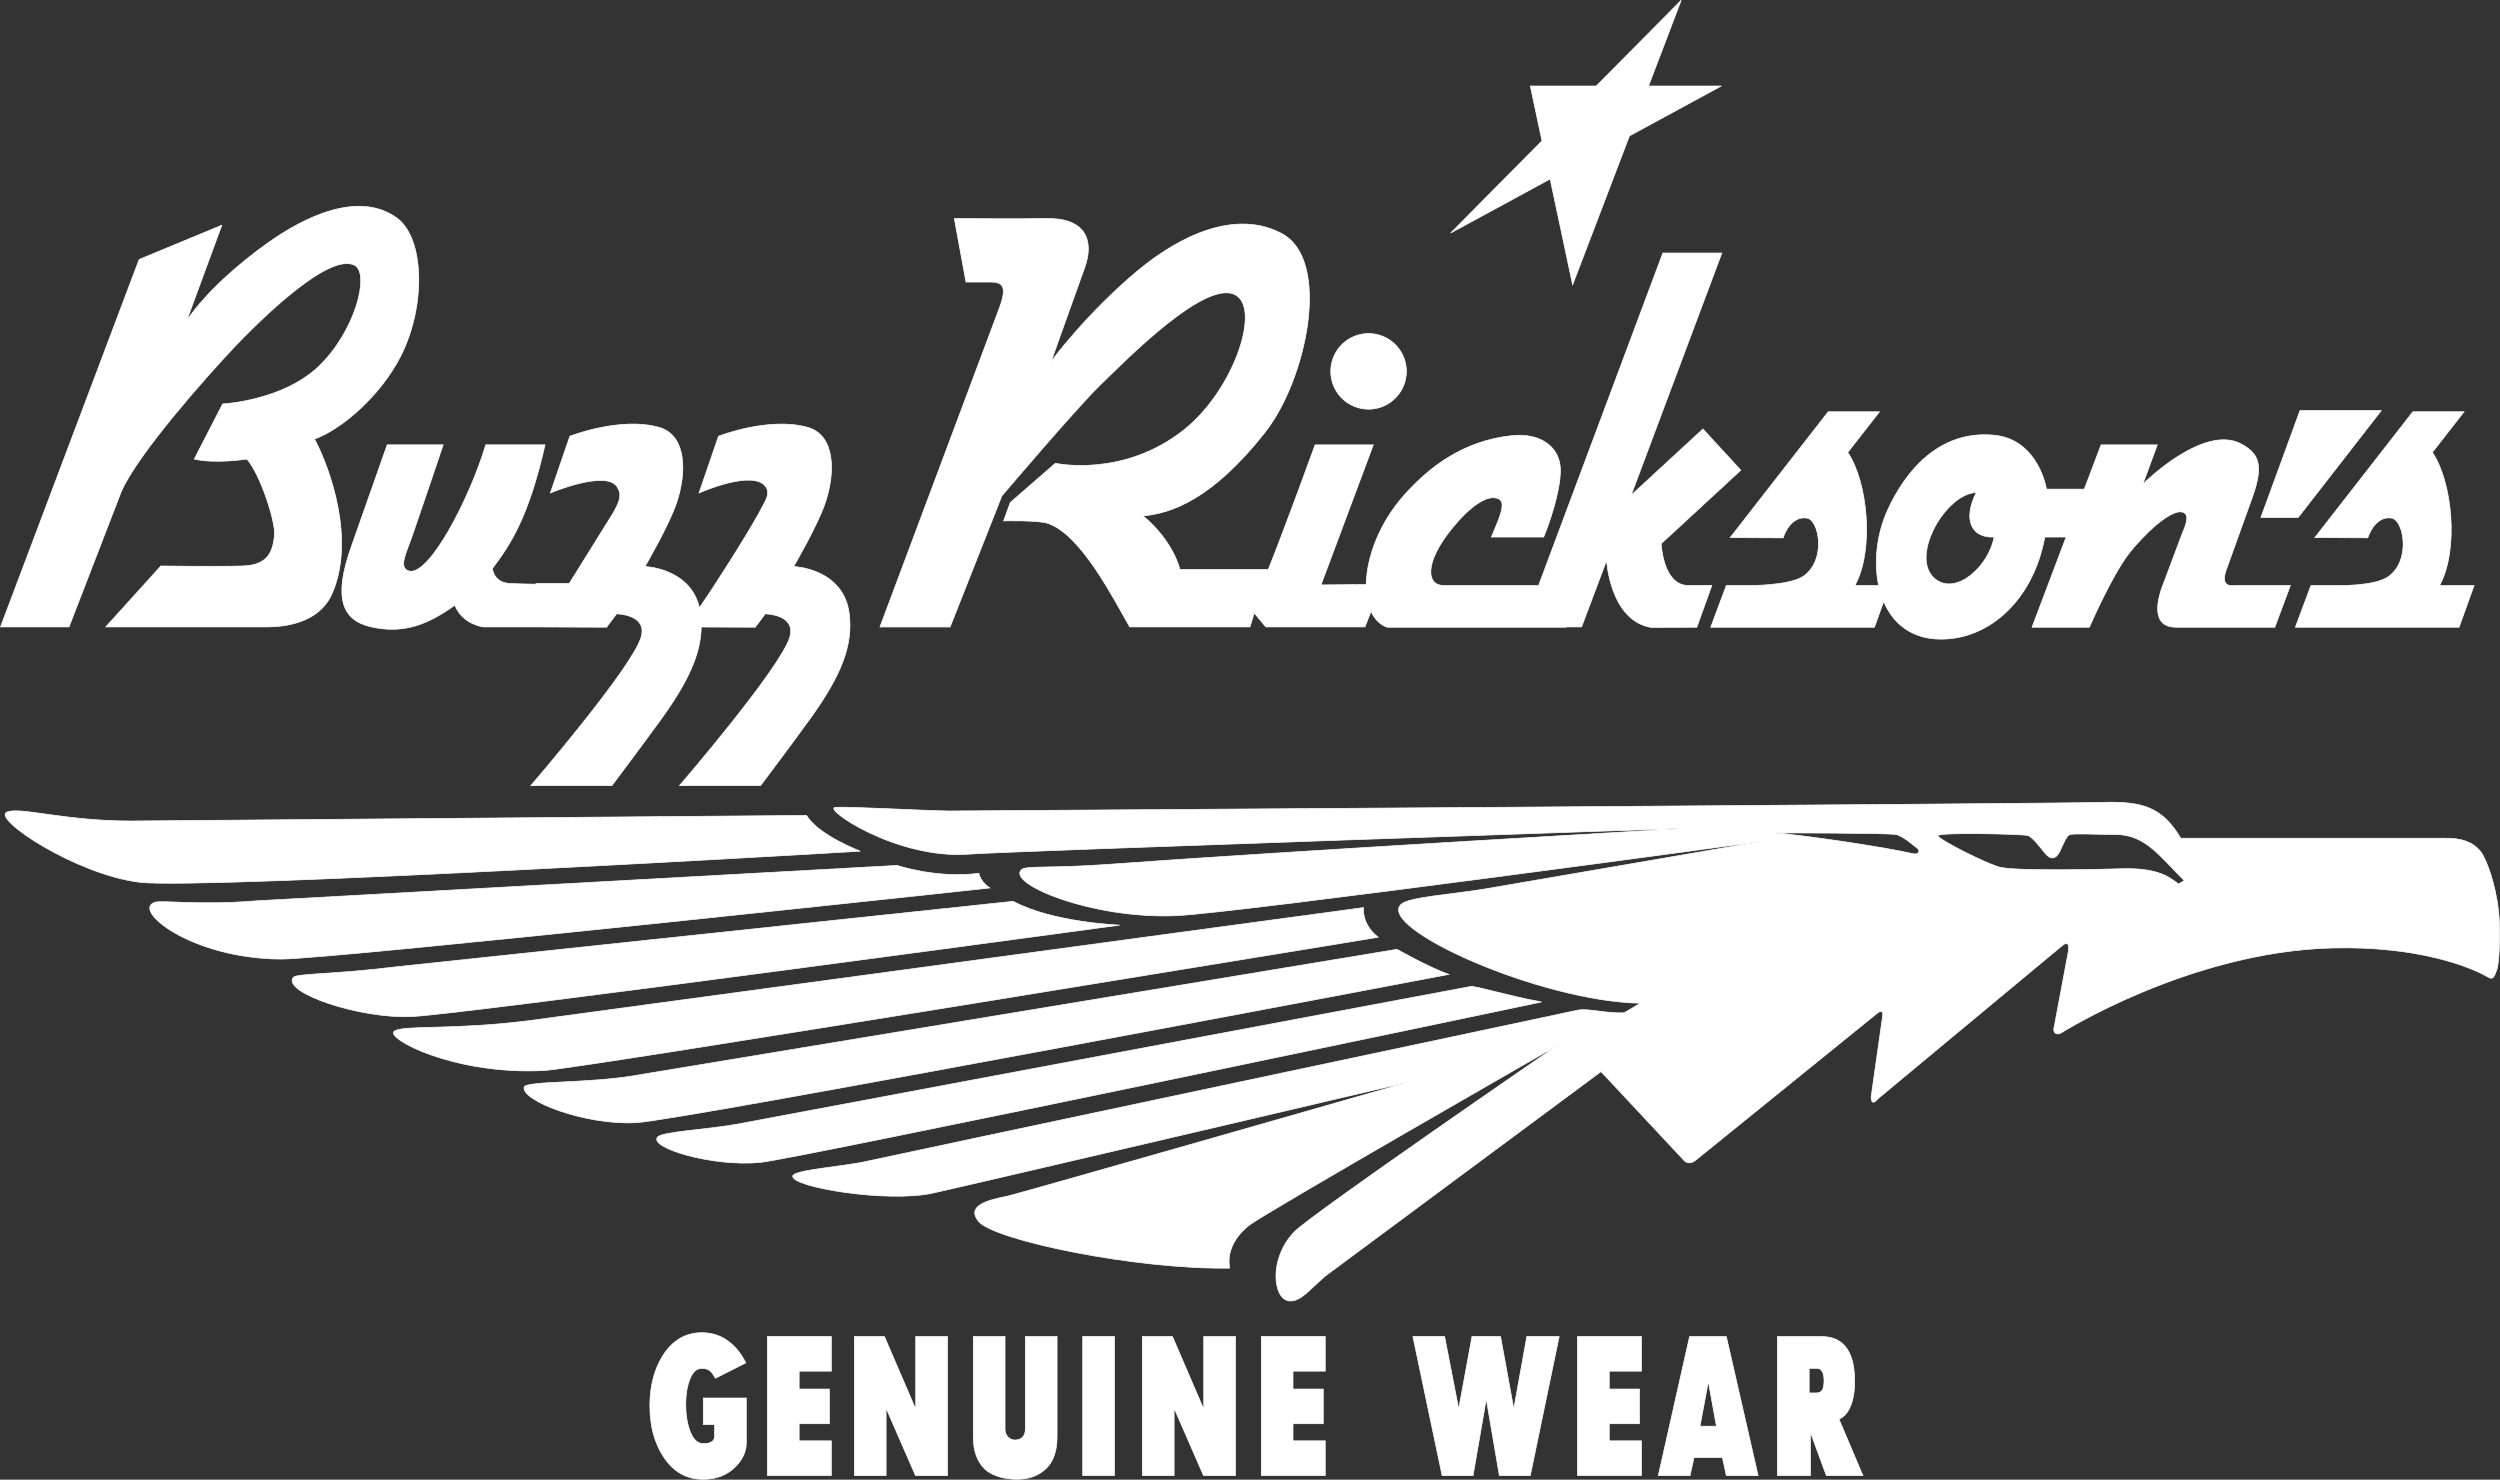 <svg xmlns="http://www.w3.org/2000/svg" width="463.353" height="274.242">
  <rect width="100%" height="100%" fill="#333333" stroke="none"/>
  <path fill="#FFF" d="M41.112 41.739L25.79 48.087.094 116.197H12.79l9.746-25.229c3.254-7.125 15.635-21.055 20.74-26.473 4.216-4.461 17.587-17.888 22.451-15.326 2.94 1.549 0 12.538-6.814 18.886-6.732 6.274-17.643 6.811-17.643 6.811l-5.262 10.218c3.865.929 9.746 0 9.746 0 2.478 2.787 5.419 11.767 5.114 14.239-.324 2.617-.935 5.418-5.881 5.576-4.957.152-15.174 0-15.174 0l-10.217 11.299h29.719c3.255 0 9.792-.602 12.233-6.19 4.336-9.913-.305-23.065-3.255-28.637 5.114-1.858 12.233-8.049 15.951-15.327 4.725-9.255 4.503-21.941-.776-25.7-6.963-4.952-16.875-.305-23.995 4.798-5.03 3.611-11.143 8.826-14.859 14.245l6.498-17.648z"/>
  <path fill="none" stroke="#FFF" stroke-width=".13" d="M41.112 41.739L25.79 48.087.094 116.197H12.79l9.746-25.229c3.254-7.125 15.635-21.056 20.74-26.474 4.216-4.461 17.587-17.888 22.451-15.326 2.94 1.549 0 12.538-6.814 18.886-6.732 6.273-17.643 6.811-17.643 6.811l-5.262 10.218c3.865.929 9.746 0 9.746 0 2.478 2.787 5.419 11.767 5.114 14.239-.324 2.617-.935 5.418-5.881 5.576-4.957.152-15.174 0-15.174 0l-10.217 11.299h29.719c3.255 0 9.792-.602 12.233-6.19 4.336-9.913-.305-23.065-3.255-28.637 5.114-1.858 12.233-8.049 15.951-15.327 4.725-9.255 4.503-21.941-.776-25.7-6.963-4.952-16.875-.305-23.995 4.798-5.03 3.611-11.143 8.826-14.859 14.245l6.498-17.647z"/>
  <path fill="#FFF" d="M253.656 75.836c3.864 0 7-3.139 7-7.009 0-3.865-3.136-7.005-7-7.005a7.007 7.007 0 100 14.014z"/>
  <path fill="none" stroke="#FFF" stroke-width=".13" d="M253.656 75.836c3.864 0 7-3.139 7-7.009 0-3.865-3.136-7.005-7-7.005a7.007 7.007 0 100 14.014z"/>
  <path fill="#FFF" d="M302.005 25.188l17.024-9.247h-13.491L311.594.046l-15.737 15.895h-12.225l2.164 10.157-16.921 17.084 18.428-10.005 4.171 19.603z"/>
  <path fill="none" stroke="#FFF" stroke-width=".13" d="M302.005 25.188l17.024-9.247h-13.491L311.594.046l-15.737 15.895h-12.225l2.164 10.157-16.921 17.084 18.428-10.005 4.171 19.603z"/>
  <path fill="#FFF" d="M456.694 76.313h-9.488l-18.17 23.32 9.811.051s1.24-4.175 4.431-3.662c2.2.355 3.614 7.684-.509 10.781-2.6 1.947-9.822 1.711-9.822 1.711h-4.632l-2.885 7.739h30.339l2.783-7.739h-6.398c3.615-6.612 2.376-19.2-1.341-24.67l5.881-7.531z"/>
  <path fill="none" stroke="#FFF" stroke-width=".13" d="M456.694 76.313h-9.488l-18.17 23.32 9.811.051s1.24-4.175 4.431-3.661c2.2.354 3.614 7.684-.509 10.78-2.6 1.947-9.822 1.711-9.822 1.711h-4.632l-2.885 7.74h30.339l2.783-7.74h-6.398c3.615-6.611 2.376-19.2-1.341-24.67l5.881-7.531z"/>
  <path fill="#FFF" d="M147.097 105s4.503-7.716 5.881-11.868c1.859-5.571 1.859-12.488-3.301-13.93-7.185-2.016-16.505 1.65-16.505 1.65l-3.615 10.522s10.088-4.512 12.381-1.133c.98 1.442-.361 2.969-1.23 4.776-2.691 4.85-8.619 14.124-11.078 17.61-1.72-7.337-10.088-7.629-10.088-7.629s4.503-7.716 5.881-11.868c1.858-5.571 1.858-12.488-3.301-13.93-7.175-2.016-16.505 1.65-16.505 1.65l-3.615 10.522s10.319-4.359 12.381-1.133c.925 1.442.491 2.659-.712 4.794l-8.165 13.112H99.32v.134c-1.451-.028-3.56-.07-4.798-.134-3.098-.152-3.255-2.788-3.255-2.788 3.255-4.336 6.657-9.289 9.755-22.909H90.027c-2.941 9.903-10.523 24.458-14.241 23.376-1.979-.578-.518-3.227.619-6.505 1.886-5.456 5.733-16.871 5.733-16.871H71.764l-6.657 18.887c-3.403 9.597-1.674 13.648 3.716 14.859 6.195 1.396 10.681-.619 15.479-4.022 1.397 3.56 5.262 4.022 5.262 4.022h9.755l13.103.056 1.859-2.478s5.788.055 4.54 4.332c-1.646 5.677-20.435 27.504-20.435 27.504h15.016s5.964-7.929 9.173-12.377c5.048-7.004 7.313-12.081 7.397-17.022l10.004.042 1.858-2.478s5.789.055 4.54 4.332c-1.646 5.677-20.435 27.504-20.435 27.504h15.017s5.963-7.929 9.172-12.377c5.844-8.109 7.961-13.629 7.286-19.357-.997-8.565-10.317-8.875-10.317-8.875z"/>
  <path fill="none" stroke="#FFF" stroke-width=".13" d="M147.097 105s4.503-7.716 5.881-11.868c1.859-5.571 1.859-12.488-3.301-13.93-7.185-2.016-16.505 1.65-16.505 1.65l-3.615 10.522s10.088-4.512 12.381-1.133c.98 1.442-.361 2.969-1.23 4.776-2.691 4.85-8.619 14.124-11.078 17.61-1.72-7.337-10.088-7.629-10.088-7.629s4.503-7.716 5.881-11.868c1.858-5.571 1.858-12.488-3.301-13.93-7.175-2.016-16.505 1.65-16.505 1.65l-3.615 10.522s10.319-4.359 12.381-1.133c.925 1.442.491 2.659-.712 4.794l-8.165 13.112H99.32v.134c-1.451-.028-3.56-.07-4.798-.134-3.098-.152-3.255-2.788-3.255-2.788 3.255-4.336 6.657-9.289 9.755-22.909H90.027c-2.941 9.903-10.523 24.458-14.241 23.376-1.979-.578-.518-3.227.619-6.505 1.886-5.456 5.733-16.871 5.733-16.871H71.764l-6.657 18.887c-3.403 9.597-1.674 13.648 3.716 14.859 6.195 1.396 10.681-.619 15.479-4.022 1.397 3.56 5.262 4.022 5.262 4.022h9.755l13.103.056 1.859-2.478s5.788.055 4.54 4.332c-1.646 5.677-20.435 27.504-20.435 27.504h15.016s5.964-7.929 9.173-12.377c5.048-7.004 7.313-12.081 7.397-17.022l10.004.042 1.858-2.478s5.789.055 4.54 4.332c-1.646 5.677-20.435 27.504-20.435 27.504h15.017s5.963-7.929 9.172-12.377c5.844-8.109 7.961-13.629 7.286-19.357-.997-8.565-10.317-8.875-10.317-8.875z"/>
  <path fill="#FFF" d="M307.886 100.77l14.758-13.621-7.019-7.637-13.314 12.28L319.13 46.9h-10.938l-23.024 61.614h-17.734c-2.996-.106-3.514-4.133 1.646-10.532 3.219-3.98 6.686-6.612 8.775-5.47 1.414.773-.213 4.027-1.443 7.02h9.7c.925-2.271 2.987-7.948 3.098-12.179.102-4.332-3.514-7.222-9.09-6.602-8.969.993-15.155 5.793-19.704 10.832-4.79 5.307-7.12 11.743-7.203 16.75l-8.377.075 9.699-25.956h-10.791s-5.631 15.521-8.664 23.066h-16.412s-1.083-5.109-6.806-9.907c5.262-.467 12.844-3.099 22.599-15.479 7.702-9.783 12.381-31.891 3.098-36.843-8.498-4.531-18.827.314-26.788 6.963-9.441 7.897-15.941 16.723-15.941 16.723s4.734-13.338 6.195-17.338c1.858-5.108.148-9.292-7.12-9.135-4.494.097-17.032 0-17.032 0l2.163 11.767h4.494c2.164 0 3.255.619 1.701 4.798-.582 1.563-22.136 59.132-22.136 59.132h13l9.598-24.305s13.935-16.408 18.271-20.587c4.328-4.18 20.122-20.436 25.382-16.408 4.133 3.162-.98 17.68-9.903 24.767-11.299 8.979-23.838 6.195-23.838 6.195l-8.359 7.272-1.24 3.407s6.343-.157 8.202.463c6.112 2.039 12.077 13.776 15.174 19.195h22.284l.795-2.584 2.146 2.584h18.372l1.129-2.885c.656 1.419 1.646 2.474 3.004 2.941h33.122v-.056h2.894l4.643-12.334s.619 11.096 8.201 12.413l8.517-.022 2.783-7.74h-4.54c-4.54-.209-4.846-7.745-4.846-7.745z"/>
  <path fill="none" stroke="#FFF" stroke-width=".13" d="M307.886 100.77l14.758-13.621-7.019-7.637-13.314 12.28L319.13 46.9h-10.938l-23.024 61.614h-17.734c-2.996-.106-3.514-4.133 1.646-10.532 3.219-3.98 6.686-6.612 8.775-5.47 1.414.773-.213 4.027-1.443 7.02h9.7c.925-2.271 2.987-7.948 3.098-12.179.102-4.332-3.514-7.222-9.09-6.602-8.969.993-15.155 5.793-19.704 10.832-4.79 5.307-7.12 11.743-7.203 16.75l-8.377.075 9.699-25.956h-10.791s-5.631 15.521-8.664 23.066h-16.412s-1.083-5.109-6.806-9.907c5.262-.467 12.844-3.099 22.599-15.479 7.702-9.783 12.381-31.891 3.098-36.843-8.498-4.531-18.827.314-26.788 6.963-9.441 7.897-15.941 16.723-15.941 16.723s4.734-13.338 6.195-17.338c1.858-5.108.148-9.292-7.12-9.135-4.494.097-17.032 0-17.032 0l2.163 11.767h4.494c2.164 0 3.255.619 1.701 4.798-.582 1.563-22.136 59.132-22.136 59.132h13l9.598-24.305s13.935-16.408 18.271-20.587c4.328-4.18 20.122-20.436 25.382-16.408 4.133 3.162-.98 17.68-9.903 24.767-11.299 8.979-23.838 6.195-23.838 6.195l-8.359 7.272-1.24 3.407s6.343-.157 8.202.463c6.112 2.039 12.077 13.776 15.174 19.195h22.284l.795-2.584 2.146 2.584h18.372l1.129-2.885c.656 1.419 1.646 2.474 3.004 2.941h33.122v-.056h2.894l4.643-12.334s.619 11.096 8.201 12.414l8.517-.023 2.783-7.74h-4.54c-4.54-.209-4.846-7.745-4.846-7.745z"/>
  <path fill="#FFF" d="M358.761 107.381c-5.067-3.852 1.748-15.896 7.526-16.103-2.58 5.159-.822 8.465 3.311 8.256-1.036 5.475-6.962 10.792-10.837 7.847zm55.73 1.138c-1.138.101-3.2.31-1.655-3.509l4.743-13.213c2.063-5.881.869-7.846-2.163-9.497-7.019-3.819-18.262 7.435-18.262 7.435l2.681-7.278h-10.421l-3.106 8.202h-7.01s-1.451-9.256-9.811-10.009c-10.318-.929-16.468 6.976-19.603 13.829-2.016 4.415-2.645 9.611-1.691 14.041h-4.402c3.616-6.607 2.377-19.201-1.331-24.67l5.881-7.531h-9.496l-18.17 23.32 9.812.055s1.238-4.179 4.438-3.667c2.192.356 3.606 7.555-.518 10.657-2.589 1.942-10.402 1.836-10.402 1.836h-4.05l-2.885 7.739h30.338l1.71-4.763c1.646 3.833 4.8 6.612 9.645 6.931 9.154.597 17.957-6.607 20.222-18.892h3.958l-6.325 16.723h10.625s4.022-9.289 7.222-13.523c2.293-3.028 8.285-9.131 10.431-7.638 1.063.744-.287 3.306-.518 4l-3.302 8.802c-1.757 4.333-1.96 8.359 2.266 8.359h18.271l2.885-7.739h-10.007z"/>
  <path fill="none" stroke="#FFF" stroke-width=".13" d="M358.761 107.381c-5.067-3.852 1.748-15.896 7.526-16.103-2.58 5.159-.822 8.465 3.311 8.256-1.036 5.476-6.962 10.792-10.837 7.847zm55.73 1.138c-1.138.101-3.2.31-1.655-3.509l4.743-13.214c2.063-5.881.869-7.847-2.163-9.497-7.019-3.819-18.262 7.435-18.262 7.435l2.681-7.278h-10.421l-3.106 8.202h-7.01s-1.451-9.256-9.811-10.009c-10.318-.929-16.468 6.976-19.603 13.829-2.016 4.415-2.645 9.611-1.691 14.041h-4.402c3.616-6.607 2.377-19.201-1.331-24.67l5.881-7.531h-9.496l-18.17 23.32 9.812.055s1.238-4.179 4.438-3.667c2.192.356 3.606 7.555-.518 10.657-2.589 1.942-10.402 1.836-10.402 1.836h-4.05l-2.885 7.739h30.338l1.71-4.763c1.646 3.833 4.8 6.612 9.645 6.931 9.154.596 17.957-6.607 20.222-18.892h3.958l-6.325 16.723h10.625s4.022-9.288 7.222-13.523c2.293-3.028 8.285-9.131 10.431-7.638 1.063.744-.287 3.306-.518 4l-3.302 8.802c-1.757 4.333-1.96 8.359 2.266 8.359h18.271l2.885-7.739h-10.007z"/>
  <path fill="#FFF" d="M426.28 76.104l-7.249 19.816h6.907l15.405-19.816z"/>
  <path fill="none" stroke="#FFF" stroke-width=".13" d="M426.28 76.104l-7.249 19.816h6.907l15.405-19.816z"/>
  <path fill="#FFF" d="M403.783 163.832c-.343-.219-.527-.369-.62-.434-.951-.635-3.079-2.617-9.958-2.383-3.329.111-18.807.462-22.293-.234-1.859-.231-11.688-5.185-11.762-5.883-.084-.697 15.321-.309 16.561-.078.915.172 2.32 2.095 3.329 3.329 1.017 1.248 2.016 1.161 2.782-.463.555-1.165 1.184-2.876 1.858-3.019 1.083-.236 4.864 0 8.442 0 5.566 0 8.258 4.147 12.724 8.545l-1.063.62zm-49.201-5.603c-5.345-1.24-20.962-3.547-25.834-3.857 0 0 20.878-.013 22.662.297 1.239.217 3.329 2.09 3.948 2.552.62.466.268 1.252-.776 1.008zm108.509 10.679c-.536-4.953-2.237-9.678-3.328-11.064-1.406-1.808-3.671-2.543-6.575-2.482h-48.999c-3.401-5.649-6.888-6.889-14.544-6.652-9.422.286-213.754 1.599-213.754 1.599-6.455-.129-18.781-.854-21.074-.671-2.404.186 11.374 9.674 24.763 8.67 7.425-.56 133.651-4.817 133.651-4.817s-74.953 4.3-107.251 6.673c-11.263.832-15.793.234-16.644 1.007-2.82 2.562 12.927 9.21 28.665 8.539 11.161-.476 108.508-13.773 108.508-13.773l-51.104 8.795c-5.881 1.007-14.277 1.52-15.711 2.86-4.65 4.336 25.697 18.013 44.347 18.345l-3.022 1.781c-3.403.157-6.807-.93-8.739-.462-1.618.383-129.268 27.43-131.432 27.938-4.253 1.008-13.851 1.628-13.925 2.788-.138 2.09 17.569 4.951 25.844 3.172 5.715-1.226 88.639-20.695 88.639-20.695s-73.131 20.953-74.777 21.264c-3.903.735-7.545 1.882-5.262 4.646 2.885 3.51 29.303 8.974 46.539 8.664-.518-2.885.804-5.725 3.615-7.943 2.811-2.22 57.061-33.287 57.061-33.287s-45.604 31.295-48.702 34.521c-4.854 5.063-3.92 12.649-.832 12.798 2.071.102 3.717-2.165 6.611-4.643l51.078-37.875 15.433 16.517c.536.54 1.258.498 1.905.073l33.852-27.399c.463-.388 1.063-.545 1.035.287l-2.173 15.271c.056.019-.074 1.859 1.239.311l34.186-28.406c.85-.697 1.341-.467 1.164.93l-2.737 14.576c0 .693.527 1.184 1.471.619 0 0 23.718-15.001 50.126-15.686 15.896-.416 25.633 3.489 28.85 5.367.897.523 1.11.25 1.702-1.396.384-1.084.727-6.938.301-10.76z"/>
  <path fill="none" stroke="#FFF" stroke-width=".13" d="M403.783 163.832c-.343-.219-.527-.369-.62-.434-.951-.635-3.079-2.617-9.958-2.383-3.329.111-18.807.462-22.293-.234-1.859-.231-11.688-5.185-11.762-5.883-.084-.697 15.321-.309 16.561-.078.915.172 2.32 2.095 3.329 3.329 1.017 1.248 2.016 1.161 2.782-.463.555-1.165 1.184-2.876 1.858-3.019 1.083-.236 4.864 0 8.442 0 5.566 0 8.258 4.147 12.724 8.545l-1.063.62zm-49.201-5.603c-5.345-1.24-20.962-3.547-25.834-3.857 0 0 20.878-.013 22.662.297 1.239.217 3.329 2.09 3.948 2.552.62.466.268 1.252-.776 1.008zm108.509 10.679c-.536-4.953-2.237-9.678-3.328-11.064-1.406-1.808-3.671-2.543-6.575-2.482h-48.999c-3.401-5.649-6.888-6.889-14.544-6.652-9.422.286-213.754 1.599-213.754 1.599-6.455-.129-18.781-.854-21.074-.671-2.404.186 11.374 9.674 24.763 8.67 7.425-.56 133.651-4.817 133.651-4.817s-74.953 4.3-107.251 6.673c-11.263.832-15.793.234-16.644 1.007-2.82 2.562 12.927 9.21 28.665 8.539 11.161-.476 108.508-13.773 108.508-13.773l-51.104 8.795c-5.881 1.007-14.277 1.52-15.711 2.86-4.65 4.336 25.697 18.013 44.347 18.345l-3.022 1.781c-3.403.157-6.807-.93-8.739-.462-1.618.383-129.268 27.43-131.432 27.938-4.253 1.008-13.851 1.628-13.925 2.788-.138 2.09 17.569 4.951 25.844 3.172 5.715-1.226 88.639-20.695 88.639-20.695s-73.131 20.953-74.777 21.264c-3.903.735-7.545 1.882-5.262 4.646 2.885 3.51 29.303 8.974 46.539 8.664-.518-2.885.804-5.725 3.615-7.943 2.811-2.22 57.061-33.287 57.061-33.287s-45.604 31.295-48.702 34.521c-4.854 5.063-3.92 12.649-.832 12.798 2.071.102 3.717-2.165 6.611-4.643l51.078-37.875 15.433 16.517c.536.54 1.258.498 1.905.073l33.852-27.399c.463-.388 1.063-.545 1.035.287l-2.173 15.271c.056.019-.074 1.859 1.239.311l34.186-28.406c.85-.697 1.341-.467 1.164.93l-2.737 14.576c0 .693.527 1.184 1.471.619 0 0 23.718-15.001 50.126-15.686 15.896-.416 25.633 3.489 28.85 5.367.897.523 1.11.25 1.702-1.396.384-1.084.727-6.938.301-10.76z"/>
  <path fill="#FFF" d="M149.473 151.132l-125.079 1.034c-12.464.024-20.741-2.686-23.116-1.65-2.793 1.211 12.797 11.554 24.559 12.997 11.771 1.448 133.623-5.752 133.623-5.752s-7.722-2.913-9.987-6.629z"/>
  <path fill="none" stroke="#FFF" stroke-width=".13" d="M149.473 151.131l-125.079 1.035c-12.464.023-20.741-2.686-23.116-1.65-2.793 1.211 12.797 11.554 24.559 12.996 11.771 1.448 133.623-5.752 133.623-5.752s-7.722-2.912-9.987-6.629z"/>
  <path fill="#FFF" d="M166.265 160.396L47.381 166.97c-10.227.855-17.245-.134-18.576.236-4.604 1.289 6.5 10.458 23.246 10.551 9.191.049 131.404-13.182 131.404-13.182s-1.757-1.113-2.016-2.713c-7.897 1.009-15.174-1.466-15.174-1.466z"/>
  <path fill="none" stroke="#FFF" stroke-width=".13" d="M166.265 160.396L47.381 166.97c-10.227.855-17.245-.134-18.576.236-4.604 1.289 6.5 10.459 23.246 10.551 9.191.05 131.404-13.182 131.404-13.182s-1.757-1.113-2.016-2.713c-7.897 1.009-15.174-1.466-15.174-1.466z"/>
  <path fill="#FFF" d="M187.782 167.05L73.567 179.176c-12.474 1.531-18.677 1.192-19.251 2.025-1.886 2.773 12.233 7.625 21.933 7.213 9.709-.411 131.275-16.953 131.275-16.953s-12.464-.463-19.742-4.411z"/>
  <path fill="none" stroke="#FFF" stroke-width=".13" d="M187.782 167.05L73.567 179.176c-12.474 1.531-18.677 1.192-19.251 2.024-1.886 2.774 12.233 7.625 21.933 7.214 9.709-.411 131.275-16.954 131.275-16.954s-12.464-.462-19.742-4.41z"/>
  <path fill="#FFF" d="M252.721 168.21L97.923 189.187c-14.083 1.778-23.163.749-24.845 1.937-1.785 1.263 11.067 8.201 27.87 7.276 6.805-.379 154.483-24.692 154.483-24.692-3.173-2.476-2.71-5.498-2.71-5.498z"/>
  <path fill="none" stroke="#FFF" stroke-width=".13" d="M252.721 168.21L97.923 189.187c-14.083 1.779-23.163.749-24.845 1.937-1.785 1.263 11.067 8.201 27.87 7.276 6.805-.379 154.483-24.692 154.483-24.692-3.173-2.475-2.71-5.498-2.71-5.498z"/>
  <path fill="#FFF" d="M258.917 175.948l-140.244 23.225c-8.831 1.701-21.211 1.085-21.526 2.321-.61 2.445 11.226 7.119 20.823 6.578 8.71-.489 150.544-27.476 150.544-27.476-3.717-1.313-9.597-4.648-9.597-4.648z"/>
  <path fill="none" stroke="#FFF" stroke-width=".13" d="M258.917 175.949l-140.244 23.224c-8.831 1.702-21.211 1.085-21.526 2.321-.61 2.445 11.226 7.12 20.823 6.578 8.71-.489 150.544-27.476 150.544-27.476-3.717-1.313-9.597-4.647-9.597-4.647z"/>
  <path fill="#FFF" d="M272.537 182.844l-136.064 25.538c-5.113.93-13.62 1.369-14.554 2.321-1.914 1.97 10.217 5.649 19.113 4.725 6.842-.717 144.664-29.724 144.664-29.724-7.121-1.316-12.077-3.015-13.159-2.86z"/>
  <path fill="none" stroke="#FFF" stroke-width=".13" d="M272.537 182.844l-136.064 25.538c-5.113.93-13.62 1.369-14.554 2.321-1.914 1.97 10.217 5.649 19.113 4.726 6.842-.717 144.664-29.725 144.664-29.725-7.121-1.316-12.077-3.015-13.159-2.86z"/>
  <path fill="#FFF" d="M132.44 266.169v-2.118h-2.09v-4.938h7.971v8.313c0 1.581-.656 3.042-1.978 4.383-1.554 1.581-3.56 2.367-6.011 2.367-3.116 0-5.576-1.415-7.397-4.245-1.664-2.561-2.488-5.695-2.488-9.402 0-3.626.805-6.723 2.414-9.284 1.804-2.829 4.216-4.244 7.231-4.244 1.96 0 3.68.592 5.159 1.794 1.193.952 2.183 2.219 2.978 3.801l-5.632 2.848c-.397-.676-.674-1.082-.832-1.222-.407-.406-.962-.609-1.674-.609-.962 0-1.702.656-2.21 1.97-.527 1.321-.786 2.875-.786 4.66 0 2.006.287 3.726.86 5.168.574 1.434 1.377 2.154 2.414 2.154 1.378-.001 2.071-.462 2.071-1.396z"/>
  <path fill="none" stroke="#FFF" stroke-width=".13" d="M132.44 266.17v-2.119h-2.09v-4.938h7.971v8.313c0 1.581-.656 3.042-1.978 4.383-1.554 1.581-3.56 2.367-6.011 2.367-3.116 0-5.576-1.414-7.397-4.245-1.664-2.561-2.488-5.695-2.488-9.402 0-3.626.805-6.723 2.414-9.284 1.804-2.829 4.216-4.243 7.231-4.243 1.96 0 3.68.592 5.159 1.793 1.193.952 2.183 2.219 2.978 3.801l-5.632 2.848c-.397-.675-.674-1.082-.832-1.221-.407-.406-.962-.61-1.674-.61-.962 0-1.702.656-2.21 1.97-.527 1.321-.786 2.875-.786 4.66 0 2.006.287 3.726.86 5.169.574 1.434 1.377 2.154 2.414 2.154 1.378-.001 2.071-.462 2.071-1.396z"/>
  <path fill="#FFF" d="M148.114 257.449h5.603v6.427h-5.603v3.171h5.964v6.426h-11.845v-25.77h11.845v6.427h-5.964z"/>
  <path fill="none" stroke="#FFF" stroke-width=".13" d="M148.114 257.449h5.603v6.426h-5.603v3.172h5.964v6.426h-11.845v-25.77h11.845v6.427h-5.964z"/>
  <path fill="#FFF" d="M175.614 247.703v25.77h-5.937l-5.446-12.483v12.483h-5.881v-25.77h5.567l5.806 13.491v-13.491z"/>
  <path fill="none" stroke="#FFF" stroke-width=".13" d="M175.614 247.703v25.77h-5.937l-5.446-12.483v12.483h-5.881v-25.77h5.567l5.806 13.491v-13.491z"/>
  <path fill="#FFF" d="M190.038 264.92v-17.217h5.881v18.604c0 2.598-.675 4.559-2.043 5.881-1.369 1.322-3.172 1.979-5.419 1.979-2.256 0-4.624-.628-5.927-1.896-1.424-1.377-2.136-3.366-2.136-5.964v-18.604h5.881v17.217c0 1.138.824 1.979 1.877 1.979 1.054 0 1.886-.656 1.886-1.979z"/>
  <path fill="none" stroke="#FFF" stroke-width=".13" d="M190.038 264.92v-17.217h5.881v18.604c0 2.599-.675 4.56-2.043 5.881-1.369 1.323-3.172 1.979-5.419 1.979-2.256 0-4.624-.629-5.927-1.896-1.424-1.378-2.136-3.366-2.136-5.965v-18.604h5.881v17.217c0 1.137.824 1.979 1.877 1.979 1.054 0 1.886-.656 1.886-1.978z"/>
  <path fill="#FFF" d="M200.672 247.703h5.881v25.77h-5.881z"/>
  <path fill="none" stroke="#FFF" stroke-width=".13" d="M200.672 247.703h5.881v25.77h-5.881z"/>
  <path fill="#FFF" d="M228.985 247.703v25.77h-5.926l-5.447-12.483v12.483h-5.89v-25.77h5.576l5.806 13.491v-13.491z"/>
  <path fill="none" stroke="#FFF" stroke-width=".13" d="M228.985 247.703v25.77h-5.926l-5.447-12.483v12.483h-5.89v-25.77h5.576l5.806 13.491v-13.491z"/>
  <path fill="#FFF" d="M239.647 257.449h5.612v6.427h-5.612v3.171h5.974v6.426h-11.846v-25.77h11.846v6.427h-5.974z"/>
  <path fill="none" stroke="#FFF" stroke-width=".13" d="M239.647 257.449h5.612v6.426h-5.612v3.172h5.974v6.426h-11.846v-25.77h11.846v6.427h-5.974z"/>
  <path fill="#FFF" d="M278.113 247.703l2.45 13.426 2.423-13.417h5.991l-5.353 25.77h-5.733l-2.423-14.183-2.451 14.183h-5.731l-5.419-25.77h5.881l2.607 13.417 2.469-13.417z"/>
  <path fill="none" stroke="#FFF" stroke-width=".13" d="M278.113 247.703l2.45 13.426 2.423-13.417h5.991l-5.353 25.77h-5.733l-2.423-14.183-2.451 14.183h-5.731l-5.419-25.77h5.881l2.607 13.417 2.469-13.417z"/>
  <path fill="#FFF" d="M298.26 257.449h5.604v6.427h-5.604v3.171h5.965v6.426h-11.853v-25.77h11.853v6.427h-5.965z"/>
  <path fill="none" stroke="#FFF" stroke-width=".13" d="M298.26 257.449h5.604v6.426h-5.604v3.172h5.965v6.426h-11.853v-25.77h11.853v6.427h-5.965z"/>
  <path fill="#FFF" d="M319.962 247.722h-6.814l-5.798 25.78h5.881l.739-3.357h5.262l.73 3.357h5.891l-5.891-25.78zm-4.881 16.616l1.544-8.275 1.498 8.275h-3.042z"/>
  <path fill="none" stroke="#FFF" stroke-width=".13" d="M319.962 247.722h-6.814l-5.798 25.779h5.881l.739-3.356h5.262l.73 3.356h5.891l-5.891-25.779zm-4.881 16.616l1.544-8.275 1.498 8.275h-3.042z"/>
  <path fill="#FFF" d="M340.841 263.034c.805-.342 1.461-1.017 1.96-2.025.629-1.275.944-2.949.944-5.012 0-2.921-.584-5.066-1.739-6.444-1.025-1.221-2.479-1.831-4.355-1.831h-8.229v25.78h6.12v-8.055l2.959 8.055h6.778l-4.438-10.468zm-3.106-5.381c-.223.342-.574.517-1.036.517h-1.387v-4.567h1.387c.916 0 1.368.768 1.368 2.284 0 .832-.11 1.414-.332 1.766z"/>
  <path fill="none" stroke="#FFF" stroke-width=".13" d="M340.841 263.034c.805-.342 1.461-1.018 1.96-2.025.629-1.275.944-2.95.944-5.012 0-2.921-.584-5.067-1.739-6.444-1.025-1.221-2.479-1.831-4.355-1.831h-8.229v25.779h6.12v-8.054l2.959 8.054h6.778l-4.438-10.467zm-3.106-5.382c-.223.342-.574.518-1.036.518h-1.387v-4.567h1.387c.916 0 1.368.768 1.368 2.284 0 .832-.11 1.414-.332 1.765z"/>
</svg>
